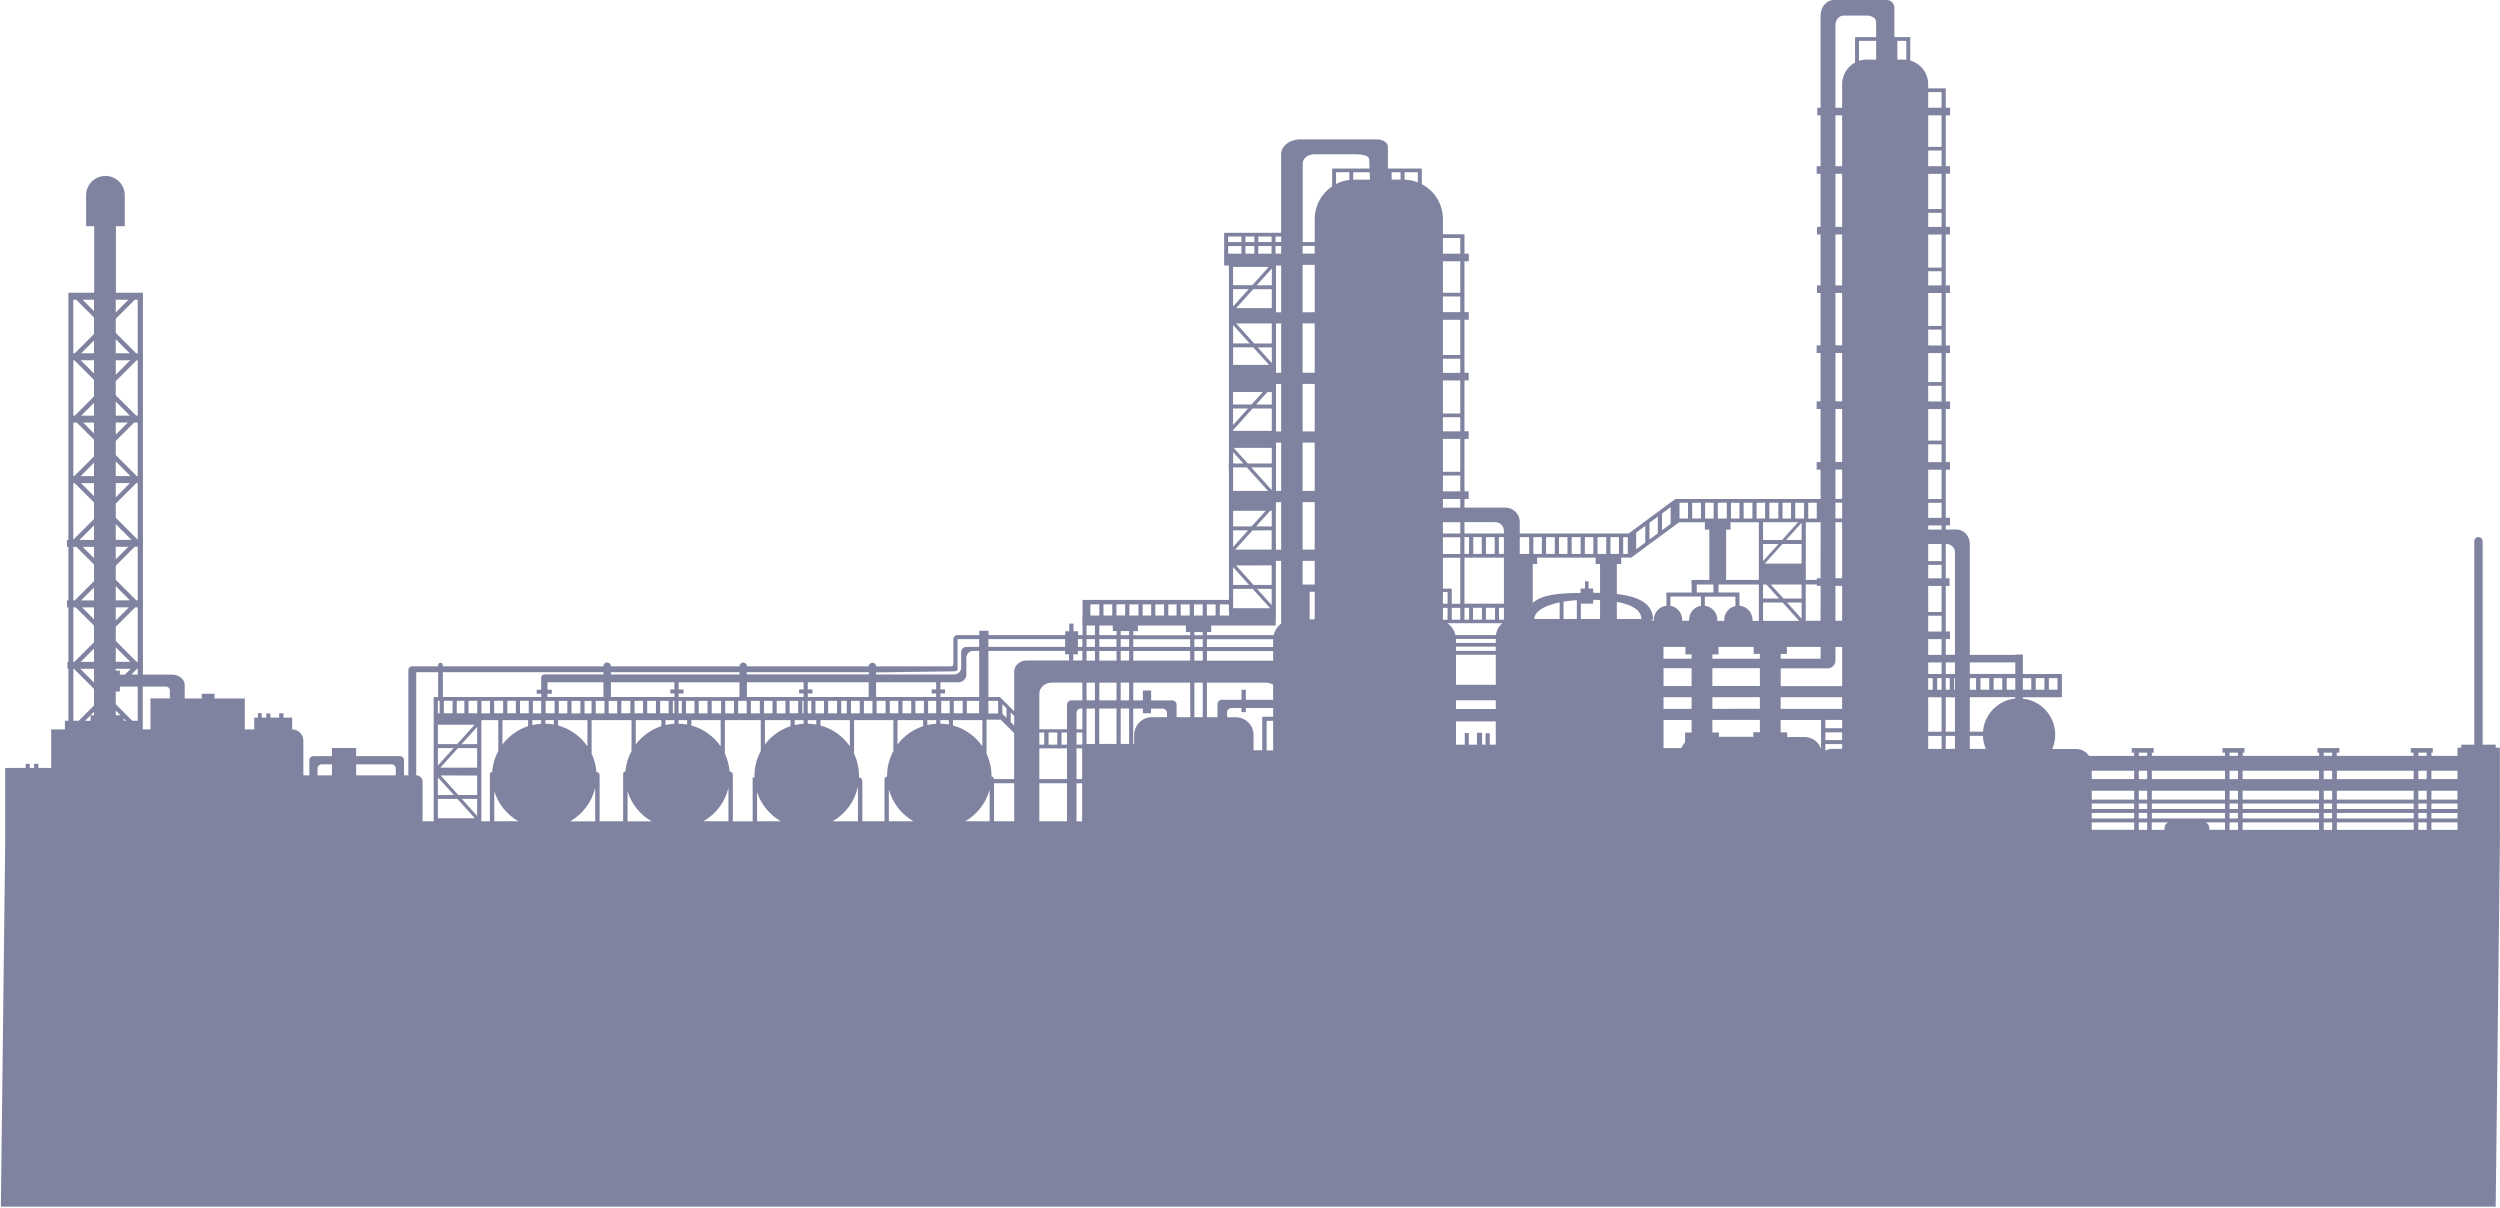 <?xml version="1.0" encoding="UTF-8"?> <svg xmlns="http://www.w3.org/2000/svg" width="1443" height="697" viewBox="0 0 1443 697" fill="none"> <path opacity="0.5" d="M14.822 443.245V440.919H17.15V443.245H19.66V440.872H22.123V443.245H29.551V421.01H37.469V416.027H39.48V386.025H38.91V381.999H39.48V350.565H38.641V346.539H39.48V315.643H38.641V311.617H39.48V278.838V274.812V243.916V239.874V207.918V203.892V172.996V168.97H54.359V130.552H49.695V112.692C49.695 109.734 50.872 106.897 52.965 104.805C55.059 102.714 57.899 101.539 60.86 101.539C62.326 101.539 63.778 101.827 65.132 102.388C66.486 102.949 67.716 103.77 68.752 104.806C69.789 105.842 70.61 107.071 71.17 108.424C71.731 109.777 72.019 111.227 72.017 112.692V130.552H66.91V168.97H79.58H82.502V389.371H99.233C103.311 389.371 106.613 392.06 106.613 395.374V403.165H116.432V400.429H123.828V403.165H141.304V421.01H146.744V414.2H148.874V411.581H151.02V414.2H153.713V411.827H156.088V414.2H161.132V411.716H163.619V414.2H168.639V421.01C169.486 421.01 170.326 421.177 171.109 421.501C171.892 421.825 172.603 422.3 173.202 422.898C173.802 423.497 174.277 424.207 174.601 424.99C174.925 425.772 175.092 426.61 175.092 427.457V447.516H178.545V438.815C178.545 438.186 178.795 437.582 179.241 437.137C179.686 436.692 180.29 436.442 180.92 436.442H191.587V431.752H205.579V436.442H230.815C231.445 436.442 232.049 436.692 232.495 437.137C232.94 437.582 233.19 438.186 233.19 438.815V447.516H235.7V386.745C235.7 386.174 235.927 385.627 236.331 385.223C236.735 384.82 237.283 384.593 237.854 384.593H252.899V383.881C252.899 383.526 253.04 383.185 253.291 382.933C253.542 382.681 253.882 382.539 254.238 382.536C254.414 382.536 254.589 382.571 254.753 382.639C254.916 382.706 255.064 382.805 255.189 382.93C255.314 383.055 255.414 383.203 255.481 383.367C255.549 383.53 255.584 383.705 255.584 383.881V384.593H348.293V384.506C348.293 383.935 348.52 383.388 348.924 382.985C349.328 382.581 349.876 382.355 350.447 382.355C350.73 382.355 351.009 382.41 351.27 382.518C351.531 382.627 351.768 382.785 351.967 382.985C352.167 383.185 352.325 383.422 352.432 383.683C352.539 383.944 352.594 384.224 352.593 384.506V384.625H426.821V384.538C426.821 383.967 427.048 383.42 427.452 383.016C427.856 382.613 428.404 382.386 428.975 382.386C429.257 382.386 429.537 382.442 429.798 382.55C430.059 382.658 430.296 382.817 430.495 383.017C430.694 383.217 430.852 383.454 430.96 383.715C431.067 383.976 431.122 384.255 431.121 384.538V384.625H501.405C501.404 384.354 501.457 384.086 501.56 383.836C501.663 383.586 501.814 383.359 502.006 383.168C502.197 382.977 502.425 382.825 502.675 382.723C502.925 382.62 503.193 382.567 503.464 382.568H503.646C504.192 382.568 504.716 382.785 505.102 383.17C505.488 383.556 505.705 384.079 505.705 384.625H548.924C549.102 384.626 549.279 384.591 549.443 384.524C549.608 384.456 549.758 384.357 549.884 384.231C550.01 384.105 550.109 383.956 550.177 383.791C550.245 383.626 550.279 383.45 550.278 383.272V369.034C550.28 368.376 550.543 367.746 551.009 367.28C551.474 366.815 552.106 366.553 552.764 366.551V366.598H565.228V364.059H570.605V366.566H614.893V364.368H617.173V359.938H619.596V364.368H622.289V366.566H624.839V361.03H624.751V355.255H624.839V346.27H709.329V269.797H709.218V267.511H709.329V153.253H706.581V134.428V134.357H739.466V89.002C739.466 84.256 744.431 80.451 750.552 80.451H794.896C798.325 80.451 801.104 82.413 801.104 84.833V89.002V97.291H820.552V97.355H820.671V106.293C824.347 108.22 827.426 111.115 829.574 114.665C831.722 118.215 832.857 122.283 832.857 126.431V135.211H845.297V146.404H847.783V150.793H845.297V180.163H847.783V184.553H845.297V215.172H847.736V219.562H845.297V248.931H847.736V253.321H845.297V283.584H847.736V287.974H845.297V292.989H869.052C871.246 293.02 873.337 293.92 874.866 295.491C876.396 297.062 877.238 299.175 877.208 301.366V307.899H940.065L966.988 288.037H1050.84V271.11H1048.59V266.72H1050.84V236.085H1048.59V231.695H1050.84V203.758H1048.59V199.368H1050.84V169.105H1048.76V164.731H1050.84V135.346H1048.76V130.956H1050.84V100.329H1048.59V95.915H1050.84V66.577H1048.94V62.187H1050.84V9.001C1050.84 4.026 1054.27 0 1058.5 0H1089.14C1090.32 0.043 1091.43 0.553 1092.23 1.416C1093.04 2.279 1093.47 3.426 1093.42 4.604V9.001V21.42H1102.59V34.922C1105.57 35.767 1108.19 37.555 1110.06 40.018C1111.92 42.481 1112.94 45.484 1112.95 48.574V50.995H1123.09V62.187H1125.58V66.577H1123.09V95.915H1125.58V100.297H1123.09V130.956H1125.53V135.346H1123.09V164.731H1125.53V169.121H1123.09V199.384H1125.53V203.774H1123.09V231.711H1125.58V236.101H1123.09V266.72H1125.53V271.11H1123.09V298.882H1125.53V303.272H1123.09V305.645H1129.33C1133.55 305.645 1136.98 309.394 1136.98 314.005V377.996H1163.22V377.798H1167.59V377.909V382.362V389.015H1190.13V402.461H1167.59V403.252C1170.85 403.599 1173.98 404.707 1176.73 406.486C1179.48 408.265 1181.78 410.667 1183.43 413.496C1185.08 416.325 1186.04 419.502 1186.24 422.771C1186.43 426.04 1185.85 429.309 1184.55 432.313H1198.32C1199.81 432.312 1201.27 432.68 1202.58 433.382C1203.89 434.085 1205 435.101 1205.83 436.339H1231.81V434.457H1230.45V431.767H1243.12V434.457H1242.06V436.268H1284.26V434.457H1282.84V431.767H1295.51V434.457H1294.5V436.268H1338.61V434.457H1337.63V431.767H1350.3V434.457H1348.77V436.268H1393.11V434.457H1391.53V431.767H1404.2V434.457H1403.41V436.268H1418.45V431.57H1420.61V429.822H1428.14V312.423C1428.14 312.106 1428.2 311.791 1428.32 311.498C1428.44 311.204 1428.62 310.937 1428.84 310.712C1429.07 310.488 1429.33 310.309 1429.63 310.187C1429.92 310.066 1430.23 310.003 1430.55 310.003C1431.19 310.003 1431.81 310.258 1432.27 310.712C1432.72 311.166 1432.98 311.782 1432.98 312.423V429.814H1440.51V431.562H1442.93V482.185H1443L1440.51 696.5H0.5L3 486.5V454.35V443.276L14.822 443.245ZM1182.6 398.119H1187.57V391.403H1182.6V398.119ZM1175.01 398.119H1180.04V391.403H1175.01V398.119ZM54.264 172.996H47.676L54.264 179.577V172.996ZM54.264 183.279L43.97 172.996H42.315V203.892H43.17L54.256 192.819L54.264 183.279ZM54.264 196.528L46.868 203.916H54.264V196.528ZM54.264 207.942H46.599L54.264 215.599V207.942ZM54.264 219.277L42.925 207.942H42.339V239.874H43.194L54.28 228.8L54.264 219.277ZM54.264 232.526L46.868 239.914H54.264V232.526ZM54.264 243.94H48.032L54.264 250.165V243.94ZM54.264 253.835L44.358 243.94H42.339V274.836H42.83L54.264 263.422V253.835ZM54.264 267.092L46.512 274.836H54.264V267.092ZM54.264 278.862H46.781L54.264 286.345V278.862ZM54.264 290.015L43.099 278.862H42.307V311.506L54.233 299.594L54.264 290.015ZM54.264 303.264L45.879 311.64H54.264V303.264ZM54.264 315.667H47.763L54.264 322.161V315.667ZM54.264 325.831L44.089 315.667H42.339V346.562H43.131L54.296 335.41L54.264 325.831ZM54.264 339.088L46.781 346.562H54.264V339.088ZM54.264 350.589H47.407L54.264 357.438V350.589ZM54.264 361.117L43.725 350.589H42.339V382.022H42.925L54.264 370.695V361.117ZM54.264 374.366L46.599 382.022H54.264V374.366ZM54.264 386.048H46.346L54.264 393.958V386.048ZM54.264 397.644L42.656 386.048H42.339V416.027H45.435L54.264 407.207V397.644ZM54.264 410.901L49.109 416.051H52.277V412.887H54.248L54.264 410.901ZM66.815 173.02V180.321L74.116 173.02H66.815ZM79.485 173.02H77.798L66.815 183.991V192.138L78.598 203.916H79.485V173.02ZM74.924 203.916L66.815 195.808V203.916H74.924ZM66.815 207.942V216.319L75.193 207.942H66.815ZM79.485 207.942H78.867L66.815 219.989V228.136L78.598 239.874H79.485V207.942ZM74.924 239.874L66.815 231.767V239.874H74.924ZM66.815 243.9V250.845L73.76 243.9H66.815ZM79.485 243.9H77.434L66.815 254.515V262.663L78.962 274.796H79.485V243.9ZM75.28 274.796L66.815 266.333V274.796H75.28ZM66.815 278.822V287.017L75.011 278.822H66.815ZM79.485 278.822H78.693L66.815 290.687V298.842L79.485 311.498V278.822ZM75.913 311.601L66.815 302.512V311.617L75.913 311.601ZM66.815 315.627V322.833L74.029 315.627H66.815ZM79.485 315.627H77.703L66.815 326.511V334.658L78.693 346.523H79.485V315.627ZM75.011 346.523L66.815 338.328V346.523H75.011ZM66.815 350.549V358.119L74.385 350.549H66.815ZM79.485 350.549H78.059L66.815 361.789V369.936L78.867 381.983H79.485V350.549ZM75.193 381.983L66.815 373.614V381.983H75.193ZM66.815 386.009V387.085H69.191V389.371H72.105L75.422 386.056L66.815 386.009ZM79.485 386.009H79.136L75.818 389.323H79.485V386.009ZM79.485 396.292H69.191V399.163H66.815V406.456L76.317 415.995H79.485V396.292ZM66.815 410.126V412.863H69.547L66.815 410.126ZM71.384 414.698V415.995H72.683L71.384 414.698ZM98.014 398.332C97.948 397.733 97.649 397.182 97.181 396.801C96.713 396.419 96.113 396.236 95.512 396.292H82.406V421.01H86.849V403.134H98.014V398.332ZM191.594 441.188H185.679C185.049 441.188 184.445 441.438 184 441.883C183.554 442.328 183.304 442.932 183.304 443.561V447.516H191.594V441.188ZM228.439 443.561C228.439 442.932 228.189 442.328 227.743 441.883C227.298 441.438 226.694 441.188 226.064 441.188H205.579V447.516H228.439V443.561ZM252.899 388H240.246V447.516C241.22 447.516 242.155 447.903 242.844 448.591C243.533 449.279 243.92 450.213 243.92 451.186V474.022H250.31V402.335H252.892L252.899 388ZM253.763 404.51H252.757V411.692H253.763V404.51ZM252.757 418.321V429.513H263.843L273.939 418.321H252.757ZM275.412 443.079V431.831H264.326L254.158 443.11L275.412 443.079ZM254.38 447.603L264.532 458.867H275.412V447.635L254.38 447.603ZM275.412 429.513V419.57L266.416 429.545L275.412 429.513ZM275.483 411.692V404.51H270.439V411.692H275.483ZM275.412 461.145H266.59L275.412 470.929V461.145ZM264.033 461.145H252.757V472.298H274.081L264.033 461.145ZM261.974 458.867L252.757 448.694V458.898L261.974 458.867ZM261.8 431.799H252.757V441.837L261.8 431.799ZM268.016 411.692V404.51H263.645V411.692H268.016ZM261.23 411.692V404.51H256.186V411.692H261.23ZM348.293 388H255.639V402.295H312.383V400.444H309.786V398.119H312.383V391.134C312.383 390.635 312.582 390.156 312.935 389.803C313.288 389.45 313.768 389.252 314.268 389.252H348.317L348.293 388ZM284.067 445.531C284.378 441.305 285.585 437.193 287.606 433.468V415.671H277.835V474.053H282.76V446.859C282.76 446.513 282.898 446.181 283.143 445.937C283.388 445.692 283.72 445.554 284.067 445.554V445.531ZM304.813 415.647H290.021V429.711C293.751 424.758 298.915 421.069 304.813 419.143V415.647ZM305.193 411.692V404.51H300.157V411.692H305.193ZM297.734 411.692V404.51H292.824V411.692H297.734ZM290.401 411.692V404.51H285.231V411.692H290.401ZM285.318 456.763V474.053H299.246C292.58 470.259 287.602 464.079 285.318 456.763ZM282.807 411.724V404.542H277.898V411.724H282.807ZM307.236 415.679V418.495C308.914 418.101 310.623 417.852 312.344 417.751V415.679H307.236ZM312.344 411.724V404.542H307.592V411.724H312.344ZM348.293 393.816H316V398.119H318.5V400.444H316V402.295L348.293 402.327V393.816ZM319.7 415.671H314.766V417.696C316.422 417.729 318.072 417.895 319.7 418.194V415.671ZM320.119 411.716V404.534H314.949V411.716H320.119ZM361.003 445.277C361.345 441.146 362.542 437.13 364.518 433.484V415.671H341.491V435.026C343.045 438.339 343.982 441.906 344.255 445.554C344.497 445.554 344.736 445.602 344.96 445.695C345.183 445.787 345.386 445.923 345.557 446.095C345.727 446.266 345.863 446.469 345.954 446.693C346.046 446.916 346.093 447.156 346.092 447.397V474.053H359.68V446.606C359.68 446.256 359.82 445.92 360.068 445.672C360.316 445.425 360.652 445.285 361.003 445.285V445.277ZM389.256 397.929V393.808H352.625V402.319H389.287V400.255H386.912V397.929H389.256ZM358.643 404.534V411.716H363.822V404.534H358.643ZM366.245 404.534V411.716H371.154V404.534H366.245ZM373.569 404.534V411.716H378.613V404.534H373.569ZM388.361 404.534V411.716H389.256V404.534H388.361ZM384.148 415.663V418.479C385.826 418.086 387.535 417.837 389.256 417.735V415.663H384.148ZM385.946 411.708V404.526H381.036V411.708H385.946ZM381.725 415.663H366.941V429.711C370.667 424.756 375.828 421.067 381.725 419.143V415.663ZM362.23 456.794V474.085H376.159C369.486 470.283 364.508 464.091 362.23 456.763V456.794ZM343.542 454.785C342.586 458.822 340.808 462.619 338.319 465.939C335.83 469.259 332.684 472.032 329.075 474.085H343.542V454.785ZM339.068 430.834V415.671H322.115V418.748C329.015 420.637 335.022 424.908 339.068 430.802V430.834ZM341.444 411.755V404.573H337.406V411.755H341.444ZM334.99 411.755V404.573H329.875V411.755H334.99ZM327.46 411.755V404.573H322.55V411.755H327.46ZM348.903 404.573H343.859V411.755H348.903V404.573ZM351.326 404.573V411.755H356.236V404.573H351.326ZM426.821 388H352.625V389.284H426.821V388ZM426.829 393.848H391.687V397.969H394.553V400.294H391.687V402.359H426.821L426.829 393.848ZM415.973 430.802V415.671H399.019V418.748C405.921 420.634 411.929 424.906 415.973 430.802ZM405.979 474.053H420.447V454.753C419.493 458.79 417.717 462.587 415.229 465.908C412.741 469.228 409.595 472.001 405.987 474.053H405.979ZM416.187 411.724V404.542H410.81V411.724H416.187ZM408.387 411.724V404.542H403.303V411.724H408.387ZM400.856 411.724V404.542H395.955V411.724H400.856ZM396.604 415.679H391.671V417.704C393.326 417.737 394.976 417.903 396.604 418.202V415.679ZM393.532 411.724V404.542H391.671V411.724H393.532ZM418.609 404.542V411.724H423.654V404.542H418.609ZM430.978 404.542H426.069V411.724H431.018L430.978 404.542ZM418.396 415.671V435.026C419.92 438.262 420.848 441.745 421.136 445.309C421.63 445.309 422.104 445.505 422.454 445.853C422.804 446.201 423.002 446.674 423.004 447.168V474.061H434.431V448.75H435.484C435.484 448.441 435.484 448.125 435.484 447.816C435.474 442.805 436.724 437.872 439.118 433.468V415.671H418.396ZM463.832 397.937V393.816H431.113V402.327H463.832V400.262H461.235V397.937H463.832ZM433.401 404.542V411.724H438.58V404.542H433.401ZM440.995 404.542V411.724H445.905V404.542H440.995ZM448.328 404.542V411.724H453.372V404.542H448.328ZM463.119 404.542V411.724H463.832V404.542H463.119ZM458.725 415.671V418.487C460.403 418.094 462.111 417.845 463.832 417.743V415.671H458.725ZM460.696 411.716V404.534H455.787V411.716H460.696ZM456.302 415.671H441.51V429.711C445.24 424.758 450.404 421.069 456.302 419.143V415.671ZM436.988 457.293V474.053H450.735C444.239 470.355 439.345 464.384 436.996 457.293H436.988ZM501.56 388H430.96L431.113 389.252H501.397L501.56 388ZM501.397 393.816H466.255V397.937H468.947V400.262H466.255V402.327H501.397V393.816ZM480.564 474.053H495.213V453.978C494.337 458.17 492.578 462.128 490.054 465.589C487.53 469.05 484.297 471.935 480.572 474.053H480.564ZM491.198 411.724H496.242V404.542H491.198V411.724ZM490.533 430.802V415.671H473.58V418.748C480.492 420.63 486.511 424.902 490.565 430.802H490.533ZM488.775 411.724V404.542H485.552V411.724H488.775ZM483.129 411.724V404.542H478.022V411.724H483.129ZM475.599 411.724V404.542H470.689V411.724H475.599ZM471.164 415.679H466.231V417.704C467.886 417.737 469.536 417.903 471.164 418.202V415.679ZM468.266 411.724V404.542H466.231V411.724H468.266ZM503.567 404.542H498.658V411.724H503.567V404.542ZM492.956 415.671V435.026C494.843 439.035 495.819 443.411 495.815 447.84C495.815 448.149 495.815 448.465 495.815 448.774C496.332 448.776 496.828 448.982 497.193 449.349C497.558 449.715 497.763 450.211 497.763 450.727V474.053H510.535V449.731C510.535 449.336 510.692 448.957 510.971 448.676C511.25 448.396 511.628 448.238 512.024 448.236C512.024 448.101 512.024 447.975 512.024 447.84C512.015 442.829 513.264 437.895 515.658 433.492V415.671H492.956ZM535.257 415.671V418.487C536.935 418.093 538.643 417.844 540.364 417.743V415.671H535.257ZM540.364 411.716V404.534H535.708V411.716H540.364ZM540.364 402.319V400.255H537.767V397.929H540.364V393.808H505.673V402.319H540.364ZM505.99 404.534V411.716H511.161V404.534H505.99ZM513.584 404.534V411.716H518.493V404.534H513.584ZM520.916 404.534V411.716H525.953V404.534H520.916ZM533.285 404.534H528.375V411.716H533.285V404.534ZM532.834 415.663H518.042V429.711C521.772 424.758 526.936 421.069 532.834 419.143V415.663ZM513.037 455.805V474.046H527.235C520.299 470.07 515.218 463.516 513.101 455.813L513.037 455.805ZM565.165 368.916H552.701V384.625C552.701 385.212 552.916 386.585 552.5 387C552.084 387.415 551.143 387.5 550.555 387.5L505.642 388.114V389.284H550.777C551.838 389.284 552.856 388.863 553.607 388.114C554.359 387.365 554.782 386.349 554.784 385.289V376.359C554.783 375.971 554.858 375.586 555.006 375.227C555.154 374.868 555.372 374.542 555.646 374.267C555.92 373.993 556.246 373.775 556.605 373.626C556.964 373.477 557.349 373.401 557.737 373.401H565.157L565.165 368.916ZM565.165 375.718H561.673C561.162 375.718 560.655 375.819 560.183 376.015C559.711 376.21 559.282 376.497 558.921 376.858C558.56 377.22 558.273 377.649 558.079 378.121C557.884 378.593 557.784 379.099 557.785 379.61V389.244H557.824C557.824 389.844 557.706 390.438 557.476 390.992C557.246 391.547 556.908 392.05 556.483 392.474C556.058 392.898 555.554 393.234 554.998 393.463C554.443 393.692 553.848 393.809 553.247 393.808H542.795V397.929H545.479V400.255H542.795V402.319H565.204L565.165 375.718ZM547.689 415.663H542.755V417.688C544.411 417.721 546.06 417.888 547.689 418.186V415.663ZM548.18 411.708V404.526H543.27V411.708H548.18ZM550.555 404.526V411.708H555.671V404.526H550.555ZM565.125 404.526H558.086V411.708H565.125V404.526ZM567.018 415.655H550.064V418.732C556.965 420.621 562.972 424.892 567.018 430.787V415.655ZM557.025 474.038H571.223V455.813C569.117 463.512 564.05 470.069 557.128 474.053L557.025 474.038ZM569.441 415.402V435.01C571.327 439.019 572.303 443.395 572.299 447.824C572.299 447.959 572.299 448.085 572.299 448.22C572.685 448.222 573.055 448.376 573.327 448.648C573.6 448.921 573.754 449.29 573.756 449.675H585.365V423.146L577.629 415.418L569.441 415.402ZM573.78 452.096V474.038H585.389V452.112L573.78 452.096ZM585.389 418.787V413.25L583.369 411.233V416.77L585.389 418.787ZM580.946 414.358V408.821L578.571 406.401V411.937L580.946 414.358ZM576.108 411.803V404.526H570.502V411.803H576.108ZM614.79 368.908H570.502V373.385H614.79V368.908ZM624.736 368.908H622.186V373.385H624.736V368.908ZM624.736 375.71H622.186V377.688H619.494V381.176H617.07V377.688H614.79V375.71H570.502V402.311H577.138L585.389 410.545V387.607C585.389 384.087 588.635 381.231 592.642 381.231H624.736V375.71ZM624.736 394.014H607.156C603.15 394.014 599.903 396.861 599.903 400.381V420.947H615.867V406.606C615.92 405.93 616.237 405.302 616.749 404.858C617.262 404.414 617.929 404.19 618.607 404.233H624.736V394.014ZM615.867 449.675V431.965H599.903V449.691L615.867 449.675ZM599.903 452.096V474.038H615.867V452.112L599.903 452.096ZM615.867 429.798V422.829H612.699V429.814L615.867 429.798ZM610.261 429.798V422.829H605.224V429.814L610.261 429.798ZM602.73 429.798V422.829H599.903V429.814L602.73 429.798ZM624.736 408.963H624.094C623.417 408.92 622.75 409.144 622.237 409.588C621.724 410.032 621.407 410.66 621.354 411.336V420.931H624.736V408.963ZM624.736 422.813H621.354V429.798H624.601V429.394H624.736V422.813ZM624.601 449.707V431.965H621.354V449.691L624.601 449.707ZM621.354 452.127V474.069H624.601V452.112L621.354 452.127ZM631.997 404.249V394.045H627.159V404.249H631.997ZM627.159 408.995V429.426H631.997V408.979L627.159 408.995ZM631.997 381.31V375.774H627.159V381.31H631.997ZM631.997 373.401V368.924H627.159V373.401H631.997ZM631.997 366.598V361.061H627.159V366.598H631.997ZM634.523 348.825H629.344V355.271H634.523V348.825ZM641.982 348.825H636.938V355.271H641.982V348.825ZM642.299 361.045H634.523V366.582H644.476V364.209H642.323L642.299 361.045ZM644.453 404.233V394.029H634.523V404.233H644.453ZM634.499 408.979V429.41H644.453V408.979H634.499ZM644.453 381.295V375.758H634.523V381.295H644.453ZM644.453 373.385V368.908H634.523V373.385H644.453ZM649.449 348.809H644.405V355.255H649.449V348.809ZM651.714 364.249H646.868V366.622H651.714V364.249ZM651.714 368.908H646.868V373.385H651.714V368.908ZM651.714 375.71H646.868V381.247H651.714V375.71ZM651.714 394.014H646.868V404.217H651.714V394.014ZM651.714 408.963H646.868V429.394H651.714V408.963ZM657.114 348.848H651.864V355.295H657.114V348.848ZM664.439 348.848H659.529V355.295H664.439V348.848ZM671.906 348.848H666.862V355.295H671.906V348.848ZM679.096 348.848H674.345V355.295H679.096V348.848ZM686.698 348.848H681.519V355.295H686.698V348.848ZM686.943 364.826H684.52V361.069H656.805V364.288H654.113V366.661H686.967L686.943 364.826ZM686.943 368.947H654.129V373.424H686.967L686.943 368.947ZM686.943 375.75H654.129V381.287H686.967L686.943 375.75ZM686.943 394.053H654.129V404.257H659.672V398.546H664.423V404.257H676.38C677.057 404.213 677.724 404.438 678.237 404.882C678.75 405.326 679.067 405.954 679.12 406.63V413.986H687.038L686.943 394.053ZM664.89 413.986H673.601V411.376C673.548 410.7 673.231 410.072 672.718 409.628C672.205 409.184 671.538 408.959 670.861 409.003H664.391V411.708H659.64V409.003H654.097V429.434H654.636V424.174C654.636 422.828 654.902 421.496 655.419 420.253C655.936 419.011 656.694 417.883 657.65 416.934C658.605 415.985 659.738 415.234 660.985 414.724C662.232 414.214 663.567 413.955 664.914 413.962L664.89 413.986ZM694.189 348.848H689.16V355.295H694.204L694.189 348.848ZM694.236 364.826H689.39V366.622H694.228L694.236 364.826ZM694.236 368.947H689.39V373.424H694.228L694.236 368.947ZM694.236 375.75H689.39V381.287H694.228L694.236 375.75ZM694.236 394.053H689.39V413.986H694.228L694.236 394.053ZM701.648 348.848H696.612V355.295H701.648V348.848ZM704.071 348.848V355.295H709.424V353.341H709.337V348.848H704.071ZM716.542 136.508H708.885V139.736H716.542V136.508ZM716.542 142.045H708.885V146.435H710.224H716.558L716.542 142.045ZM722.418 233.475L728.895 226.277H711.712V233.475H722.418ZM711.712 235.753V245.348L720.359 235.753H711.712ZM732.498 210.608L723.376 200.491H711.752V210.608H732.498ZM721.317 198.205L711.752 187.59V198.205H721.317ZM722.814 164.628L732.316 154.06H711.728V164.628H722.814ZM711.728 166.906V176.904L720.755 166.906H711.728ZM724.002 136.508H718.847V139.736H724.002V136.508ZM724.002 142.045H718.847V146.419H724.002V142.045ZM733.955 136.508H726.29V139.736H726.916V139.688H733.955V136.508ZM733.955 142.045H726.29V146.419H733.955V142.045ZM734.09 155.009L725.38 164.659H734.09V155.009ZM734.09 166.938H723.329L713.486 177.869H734.074L734.09 166.938ZM734.09 186.712H713.502L723.891 198.237H734.074L734.09 186.712ZM734.09 200.523H725.95L734.09 209.556V200.523ZM734.09 226.309H731.508L725.023 233.507H734.074L734.09 226.309ZM734.09 235.801H722.964L711.768 248.227V248.71H734.074L734.09 235.801ZM722.964 306.159L712.916 317.241H734.003V306.111L722.964 306.159ZM734.05 303.873V294.824H733.171L725.055 303.825L734.05 303.873ZM713.462 326.392L723.527 337.608H734.003V326.345L713.462 326.392ZM725.585 339.887L734.003 349.228V339.887H725.585ZM723.028 339.887H711.752V351.039H733.084L723.028 339.887ZM720.977 337.608L711.752 327.373V337.608H720.977ZM720.399 306.111H711.752V315.698L720.399 306.111ZM722.458 303.825L730.566 294.824H711.752V303.825H722.458ZM731.92 283.379L719.662 269.781H711.744V283.379H731.92ZM717.667 267.511L711.776 260.978V267.511H717.667ZM734.098 258.518H712.108L720.201 267.511H734.074L734.098 258.518ZM734.098 269.797H722.26L734.074 282.904L734.098 269.797ZM739.49 136.508H736.244V139.672H739.49V136.508ZM739.49 142.045H736.244V146.419H739.49V142.045ZM739.49 153.285H736.513V180.234H739.49V153.285ZM739.49 186.712H736.513V215.188H739.49V186.712ZM739.49 221.642H736.513V249.042H739.49V221.642ZM739.49 255.488H736.513V283.379H739.49V255.488ZM739.49 289.872H736.513V291.454H736.45V317.296H739.49V289.872ZM739.49 323.719H736.45V357.415H736.339V361.045H699.122V364.803H696.699V366.598H735.159C735.788 363.95 737.308 361.599 739.466 359.938L739.49 323.719ZM705.512 403.909H716.598V398.15H719.108V403.909H734.834V395.208C733.571 394.429 732.114 394.021 730.629 394.029H696.643V413.962H702.741V406.25C702.793 405.573 703.111 404.944 703.626 404.499C704.14 404.055 704.81 403.831 705.488 403.877L705.512 403.909ZM734.858 413.725V408.655H719.076V411.028H716.566V408.655H711.023C710.345 408.609 709.675 408.833 709.161 409.277C708.646 409.721 708.328 410.35 708.276 411.028V413.994H713.367C716.065 414.006 718.648 415.084 720.554 416.99C722.46 418.897 723.534 421.479 723.542 424.174V433.041H728.555V413.693L734.858 413.725ZM731.089 416.098V433.112H734.858V416.027L731.089 416.098ZM734.858 381.35V375.813H696.667V381.35H734.858ZM734.858 373.44V369.367C734.858 369.232 734.858 369.098 734.858 368.963H696.643V373.44H734.858ZM790.287 92.087C790.287 89.674 785.98 89.041 782.559 89.041H758.708C754.971 89.041 751.938 91.414 751.938 94.254V139.728H758.843V126.431C758.842 122.707 759.756 119.039 761.507 115.751C763.258 112.463 765.791 109.655 768.884 107.574V97.355H769.256V97.291H790.517L790.287 92.087ZM758.843 337.403V323.719H751.867V337.403H758.843ZM755.929 341.571V357.462H758.843V341.571H755.929ZM758.843 317.241V289.841H751.867V317.241H758.843ZM758.843 283.379V255.457H751.867V283.379H758.843ZM758.843 248.994V221.61H751.867V249.01L758.843 248.994ZM758.843 215.14V186.665H751.867V215.14H758.843ZM758.843 180.218V152.866H751.867V180.234L758.843 180.218ZM758.843 146.372V141.958H751.867V146.372H758.843ZM771.164 99.419V106.198C773.557 104.955 776.153 104.151 778.829 103.825V99.395L771.164 99.419ZM790.58 99.419H781.078V103.69H781.569H790.755L790.58 99.419ZM808.413 99.419H803.258V103.674H808.413V99.419ZM818.366 99.419H810.701V103.69C813.329 103.768 815.923 104.304 818.366 105.272V99.419ZM842.874 137.363H832.857V146.404H842.874V137.363ZM842.874 150.809H832.857V169.002H842.874V150.809ZM842.874 171.138H832.857V180.179H842.874V171.138ZM842.874 184.584H832.857V204.905H842.874V184.584ZM842.874 207.056H832.857V215.203H842.874V207.056ZM842.874 219.593H832.857V238.664H842.874V219.593ZM842.874 240.816H832.857V248.963H842.874V240.816ZM842.874 253.353H832.857V272.336H842.874V253.353ZM842.874 274.488H832.857V283.616H842.874V274.488ZM842.874 288.006H832.857V293.021H842.874V288.006ZM842.874 301.397H832.857V307.899H842.874V301.397ZM842.874 310.098H832.857V319.764H842.874V310.098ZM842.874 321.915H832.857V339.736H837.83V340.14H837.964V348.469H842.874V321.915ZM835.549 348.469V341.753H832.857V348.469H835.549ZM832.857 350.842V357.692H835.549V350.842H832.857ZM842.874 350.842H837.964V357.692H842.874V350.842ZM835.478 359.709C837.788 361.366 839.426 363.797 840.095 366.559H863.454C863.763 363.883 865.094 361.429 867.168 359.709H835.478ZM847.783 423.106V429.822H852.487V422.972H855.448V429.822H857.468V423.241H859.883V429.822H863.367V416.375H840.403V429.822H845.463V423.106H847.783ZM863.367 409.216V404.202H840.403V409.216H863.367ZM863.367 395.248V377.965H840.403V395.248H863.367ZM863.367 375.687V373.266H840.403V375.687H863.367ZM863.367 371.115V368.805H840.403C840.403 368.971 840.403 369.129 840.403 369.295V371.083L863.367 371.115ZM862.916 357.668V350.818H857.674V357.668H862.916ZM855.385 357.668V350.818H850.23V357.668H855.385ZM847.95 357.668V350.818H845.281V357.668H847.95ZM845.281 319.701H847.926V310.051H845.281V319.701ZM868.063 306.475C868.08 305.138 867.565 303.849 866.631 302.891C865.697 301.933 864.42 301.384 863.082 301.366H845.297V307.899H868.063V306.475ZM850.365 310.051V319.716H855.266V310.051H850.365ZM857.689 310.051V319.716H862.734V310.051H857.689ZM868.063 310.051H865.149V319.716H868.063V310.051ZM868.063 321.868H845.297V348.421H868.063V321.868ZM868.063 350.834H865.22V357.684H868.063V350.834ZM882.633 310.051H877.201V319.716H882.633V310.051ZM889.957 310.051H885.056V319.716H889.957V310.051ZM897.424 310.051H892.38V319.716H897.417L897.424 310.051ZM904.749 310.051H899.847V319.716H904.749V310.051ZM912.351 310.051H907.172V319.716H912.351V310.051ZM919.675 310.051H914.774V319.716H919.675V310.051ZM920.998 321.868H887.249V325.585H884.691V347.978C890.171 343.232 898.723 342.441 912.327 342.212V339.689H914.885V335.52H916.896V339.689H919.588V342.141C920.95 342.141 922.273 342.141 923.547 342.196V325.585H920.99L920.998 321.868ZM885.539 357.28H900.228V347.709C891.628 349.481 885.8 352.756 885.539 357.28ZM902.476 347.282V357.28H910.141V346.404C907.481 346.586 904.907 346.879 902.508 347.282H902.476ZM912.462 348.421V357.28H923.547V346.349C922.259 346.275 920.94 346.228 919.588 346.206V348.421H912.462ZM927.142 310.051H922.098V319.716H927.142V310.051ZM934.467 310.051H929.558V319.716H934.467V310.051ZM939.559 310.051H936.89V319.716H939.559V310.051ZM949.639 303.533L944.397 307.417V317.067L949.639 313.199V303.533ZM956.9 298.17L952.062 301.745V311.411L956.9 307.844V298.17ZM964.296 292.696L959.323 296.374V306.056L964.296 302.362V292.696ZM974.313 290.165H969.411V299.301H974.313V290.165ZM981.78 290.165H976.736V299.301H981.78V290.165ZM984.061 301.453H969.182L967.796 302.481V302.615H967.606L941.91 321.599V321.852H935.789V325.57H933.24V342.837C946.939 344.419 953.923 348.896 954.192 357.533C954.192 357.533 954.192 357.597 954.192 357.628H952.395C953.059 357.799 953.703 358.038 954.319 358.34H954.588C954.588 358.15 954.588 357.953 954.588 357.763C954.589 355.744 955.336 353.797 956.684 352.294C958.033 350.791 959.888 349.838 961.897 349.616V344.371H961.849V341.998H976.419V337.403H976.332V334.721H986.626V305.708H984.068L984.061 301.453ZM933.24 347.393V357.28H947.422C947.303 351.996 941.705 348.92 933.24 347.393ZM976.388 422.829V415.576H960.194V431.783H970.552C971.017 430.567 971.716 429.455 972.61 428.509V422.829H976.388ZM1015.8 422.655V415.536H988.376V422.79H992.153V425.297H1012.02V422.616L1015.8 422.655ZM1015.8 409.129V402.414H988.376V409.145L1015.8 409.129ZM1015.8 395.967V385.685H988.376V395.967H1015.8ZM1015.8 380.211V377.435H1012.23V373.401H991.916V377.704H988.368V380.211H1015.8ZM1011.53 358.356H1015.2V337.403H991.931V341.975H1004.03V349.616C1006.08 349.783 1008 350.715 1009.39 352.228C1010.79 353.74 1011.56 355.722 1011.56 357.779C1011.56 357.968 1011.55 358.166 1011.53 358.356ZM991.258 357.779C991.258 357.968 991.258 358.166 991.258 358.356H995.218C995.218 358.166 995.218 357.968 995.218 357.779C995.218 355.909 995.858 354.096 997.032 352.64C998.206 351.184 999.843 350.173 1001.67 349.774V344.387H984.045V349.647C986.034 349.889 987.866 350.849 989.195 352.347C990.523 353.845 991.258 355.777 991.258 357.779ZM988.97 341.959V337.403H979.381V341.975L988.97 341.959ZM981.756 344.332H964.138V349.655C966.044 349.98 967.775 350.968 969.022 352.445C970.27 353.921 970.955 355.791 970.955 357.723C970.955 357.913 970.955 358.111 970.955 358.301H974.915C974.915 358.111 974.915 357.913 974.915 357.723C974.916 355.776 975.612 353.893 976.878 352.412C978.143 350.93 979.895 349.948 981.82 349.639L981.756 344.332ZM976.388 409.145V402.43H960.194V409.145H976.388ZM976.388 395.983V385.7H960.194V395.983H976.388ZM976.388 380.227V377.719H972.832V373.416H960.163V380.227H976.388ZM989.105 290.165H984.195V299.301H989.105V290.165ZM996.706 290.165H991.528V299.301H996.706V290.165ZM996.303 305.708V334.721H1015.2V301.453H998.852V305.708H996.303ZM1004.03 290.165H999.121V299.301H1004.03V290.165ZM1011.5 290.165H1006.45V299.301H1011.5V290.165ZM1018.82 290.165H1013.91V299.301H1018.82V290.165ZM1028.82 313.99L1018.65 325.301H1039.87V313.99H1028.82ZM1039.9 311.704V301.729L1030.91 311.704H1039.9ZM1022.14 337.403L1029.43 345.487H1039.87V337.403H1022.14ZM1031.48 347.773L1039.9 357.106V347.773H1031.48ZM1028.93 347.773H1017.64V358.356H1038.47L1028.93 347.773ZM1026.87 345.487L1019.58 337.403H1017.64V345.487H1026.87ZM1026.55 313.99H1017.64V323.869L1026.55 313.99ZM1028.61 311.704L1037.85 301.421H1017.64V311.704H1028.61ZM1026.46 290.165H1021.28V299.301H1026.46V290.165ZM1033.78 290.165H1028.86V299.301H1033.77L1033.78 290.165ZM1041.31 290.165H1036.2V299.301H1039.79H1039.84H1041.27L1041.31 290.165ZM1048.64 290.165H1043.73V299.301H1048.64V290.165ZM1050.87 301.453H1042.32V334.721H1048.66V333.78H1050.82L1050.87 301.453ZM1050.87 338.162H1048.66V337.371H1042.27V358.324H1050.82L1050.87 338.162ZM1050.87 373.401H1031.37V377.435H1027.82V380.211H1050.84L1050.87 373.401ZM1055.17 385.756C1055 385.768 1054.84 385.768 1054.67 385.756H1027.83V396.039H1063.28V373.401H1059.42V381.152C1059.46 382.33 1059.03 383.475 1058.23 384.338C1057.43 385.201 1056.32 385.71 1055.14 385.756H1055.17ZM1063.28 409.145V402.43H1027.79V409.145H1063.28ZM1027.79 415.592V422.711H1031.56V425.392H1041.6C1043.69 425.395 1045.74 426.053 1047.44 427.274C1049.15 428.495 1050.42 430.219 1051.1 432.202V415.592H1027.79ZM1063.28 427.148V422.711H1053.61V427.148H1063.28ZM1053.61 429.474V433.231C1054.87 432.584 1056.27 432.248 1057.69 432.25H1063.28V429.474H1053.61ZM1063.28 420.298V415.552H1053.61V420.298H1063.28ZM1059.42 100.344V130.956H1063.28V100.329L1059.42 100.344ZM1063.28 95.915V66.577H1059.42V95.915H1063.28ZM1059.42 135.314V164.731H1063.28V135.346L1059.42 135.314ZM1059.42 169.073V199.336H1063.28V169.105L1059.42 169.073ZM1059.42 203.726V231.664H1063.28V203.758L1059.42 203.726ZM1059.42 236.054V266.673H1063.28V236.085L1059.42 236.054ZM1059.42 271.063V287.99H1063.28V271.063H1059.42ZM1059.42 290.134V299.269H1063.28V290.165L1059.42 290.134ZM1059.42 301.421V333.748H1063.28V301.453L1059.42 301.421ZM1059.42 338.13V358.324H1063.28V338.162L1059.42 338.13ZM1082.91 14C1082.96 12.823 1082.8 11.363 1082 10.5C1081.2 9.637 1079.18 9.047 1078 9.001H1064.09C1061.51 9.001 1059.42 11.454 1059.42 14.491V62.187H1063.28V48.574C1063.28 46.017 1063.98 43.507 1065.29 41.31C1066.6 39.113 1068.48 37.31 1070.73 36.093V21.42H1082.91V14ZM1073.01 23.571V35.112C1074.46 34.632 1075.97 34.386 1077.5 34.384H1082.91V23.571H1073.01ZM1100.31 23.571H1095.16V34.384H1098.74C1099.27 34.385 1099.8 34.414 1100.33 34.471L1100.31 23.571ZM1120.68 53.138H1112.95V62.187H1120.68V53.138ZM1120.68 66.585H1112.95V84.778H1120.68V66.585ZM1120.68 86.906H1112.95V95.915H1120.68V86.906ZM1120.68 100.352H1112.95V120.681H1120.68V100.352ZM1120.68 122.832H1112.95V130.979H1120.68V122.832ZM1120.68 135.369H1112.95V154.448H1120.68V135.369ZM1120.68 156.591H1112.95V164.731H1120.68V156.591ZM1120.68 169.129H1112.95V188.112H1120.68V169.129ZM1120.68 190.264H1112.95V199.392H1120.68V190.264ZM1120.68 203.782H1112.95V220.527H1120.68V203.782ZM1120.68 222.678H1112.95V231.719H1120.68V222.678ZM1120.68 236.125H1112.95V254.318H1120.68V236.125ZM1120.68 256.453H1112.95V266.736H1120.68V256.453ZM1120.68 271.134H1112.95V288.061H1120.68V271.134ZM1120.68 290.205H1112.95V298.906H1120.68V290.205ZM1120.68 303.311H1112.95V305.684H1120.68V303.311ZM1120.68 314.013H1112.95V323.877H1120.68V314.013ZM1120.68 326.028H1112.95V333.82H1120.68V326.028ZM1120.68 338.202H1112.95V353.23H1120.68V338.202ZM1120.68 355.398H1112.95V364.534H1120.68V355.398ZM1120.68 368.916H1112.95V378.004H1120.68V368.916ZM1120.68 382.362H1112.95V389.015H1120.68V382.362ZM1112.95 391.435V398.15H1115.57V391.435H1112.95ZM1120.68 391.435H1118.13V398.15H1120.68V391.435ZM1120.68 402.446H1112.95V422.363H1120.68V402.446ZM1120.68 424.783H1112.95V432.266H1120.68V424.783ZM1128.41 319.107C1128.47 317.813 1128.01 316.55 1127.13 315.594C1126.26 314.638 1125.04 314.067 1123.74 314.005H1123.09V333.78H1125.26V338.162H1123.09V364.494H1125.53V368.876H1123.09V377.965H1128.41L1128.41 319.107ZM1128.41 382.386H1123.09V389.038H1128.41L1128.41 382.386ZM1123.09 391.403V398.119H1125.39V391.403H1123.09ZM1128.41 391.403H1127.93V398.119H1128.41V391.403ZM1128.41 402.414H1127.93V402.548H1125.38V402.414H1123.09V422.331H1128.41V402.414ZM1128.41 424.751H1123.09V432.234H1128.41V424.751ZM1163.22 382.331H1136.99V388.983H1163.22V382.331ZM1136.99 391.403V398.119H1140.58V391.403H1136.99ZM1143.13 391.403V398.119H1148.18V391.403H1143.13ZM1150.74 391.403V398.119H1155.71V391.403H1150.74ZM1163.22 391.403H1158.27V398.119H1163.22V391.403ZM1163.22 402.414H1136.99V422.331H1144.57C1144.94 417.462 1147.01 412.878 1150.42 409.376C1153.83 405.874 1158.35 403.677 1163.22 403.165V402.414ZM1136.99 424.751V432.234H1146.23C1145.2 429.867 1144.62 427.33 1144.52 424.751H1136.99ZM1172.45 398.119V391.403H1167.59V398.119H1172.45ZM1231.84 444.858H1207.37V449.691H1231.81L1231.84 444.858ZM1231.84 456.407H1207.37V461.516H1231.81L1231.84 456.407ZM1231.84 463.794H1207.37V466.958H1231.81L1231.84 463.794ZM1231.84 469.236H1207.37V472.4H1231.81L1231.84 469.236ZM1231.84 474.678H1207.37V478.973H1231.81L1231.84 474.678ZM1239.34 434.457H1234.51V436.268H1239.34V434.457ZM1239.34 444.866H1234.51V449.699H1239.34V444.866ZM1239.34 456.415H1234.51V461.524H1239.34V456.415ZM1239.34 463.802H1234.51V466.966H1239.34V463.802ZM1239.34 469.244H1234.51V472.408H1239.34V469.244ZM1239.34 474.686H1234.51V478.981H1239.34V474.686ZM1284.26 444.866H1242.04V449.699H1284.26V444.866ZM1284.26 456.415H1242.04V461.524H1284.26V456.415ZM1284.26 463.802H1242.04V466.966H1284.26V463.802ZM1284.26 469.244H1242.04V472.408H1284.26V469.244ZM1251.5 474.686H1242V478.981H1249.35V477.866C1249.35 477.181 1249.55 476.512 1249.94 475.944C1250.32 475.377 1250.86 474.936 1251.5 474.678V474.686ZM1284.26 474.686H1273.09C1273.71 474.948 1274.24 475.388 1274.62 475.951C1274.99 476.513 1275.2 477.174 1275.2 477.85V478.966H1284.26V474.686ZM1291.76 434.457H1286.91V436.268H1291.76V434.457ZM1291.76 444.866H1286.91V449.699H1291.76V444.866ZM1291.76 456.415H1286.91V461.524H1291.76V456.415ZM1291.76 463.802H1286.91V466.966H1291.76V463.802ZM1291.76 469.244H1286.91V472.408H1291.76V469.244ZM1291.76 474.686H1286.91V478.981H1291.76V474.686ZM1338.55 444.866H1294.44V449.699H1338.55V444.866ZM1338.55 456.415H1294.44V461.524H1338.55V456.415ZM1338.55 463.802H1294.44V466.966H1338.55V463.802ZM1338.55 469.244H1294.44V472.408H1338.55V469.244ZM1338.55 474.686H1294.44V478.981H1338.55V474.686ZM1346.11 434.457H1341.27V436.268H1346.11V434.457ZM1346.11 444.866H1341.27V449.699H1346.11V444.866ZM1346.11 456.415H1341.27V461.524H1346.11V456.415ZM1346.11 463.802H1341.27V466.966H1346.11V463.802ZM1346.11 469.244H1341.27V472.408H1346.11V469.244ZM1346.11 474.686H1341.27V478.981H1346.11V474.686ZM1393.18 444.866H1348.83V449.699H1393.18V444.866ZM1393.18 456.415H1348.83V461.524H1393.18V456.415ZM1393.18 463.802H1348.83V466.966H1393.18V463.802ZM1393.18 469.244H1348.83V472.408H1393.18V469.244ZM1393.18 474.686H1348.83V478.981H1393.18V474.686ZM1400.7 434.457H1395.86V436.268H1400.7V434.457ZM1400.7 444.866H1395.86V449.699H1400.7V444.866ZM1400.7 456.415H1395.86V461.524H1400.7V456.415ZM1400.7 463.802H1395.86V466.966H1400.7V463.802ZM1400.7 469.244H1395.86V472.408H1400.7V469.244ZM1400.7 474.686H1395.86V478.981H1400.7V474.686ZM1418.45 444.858H1403.41V449.691H1418.45V444.858ZM1418.45 456.407H1403.41V461.516H1418.45V456.407ZM1418.45 463.794H1403.41V466.958H1418.45V463.794ZM1418.45 469.26H1403.41V472.424H1418.45V469.26ZM1418.45 474.702H1403.41V478.997H1418.45V474.702Z" fill="#030843"></path> </svg> 